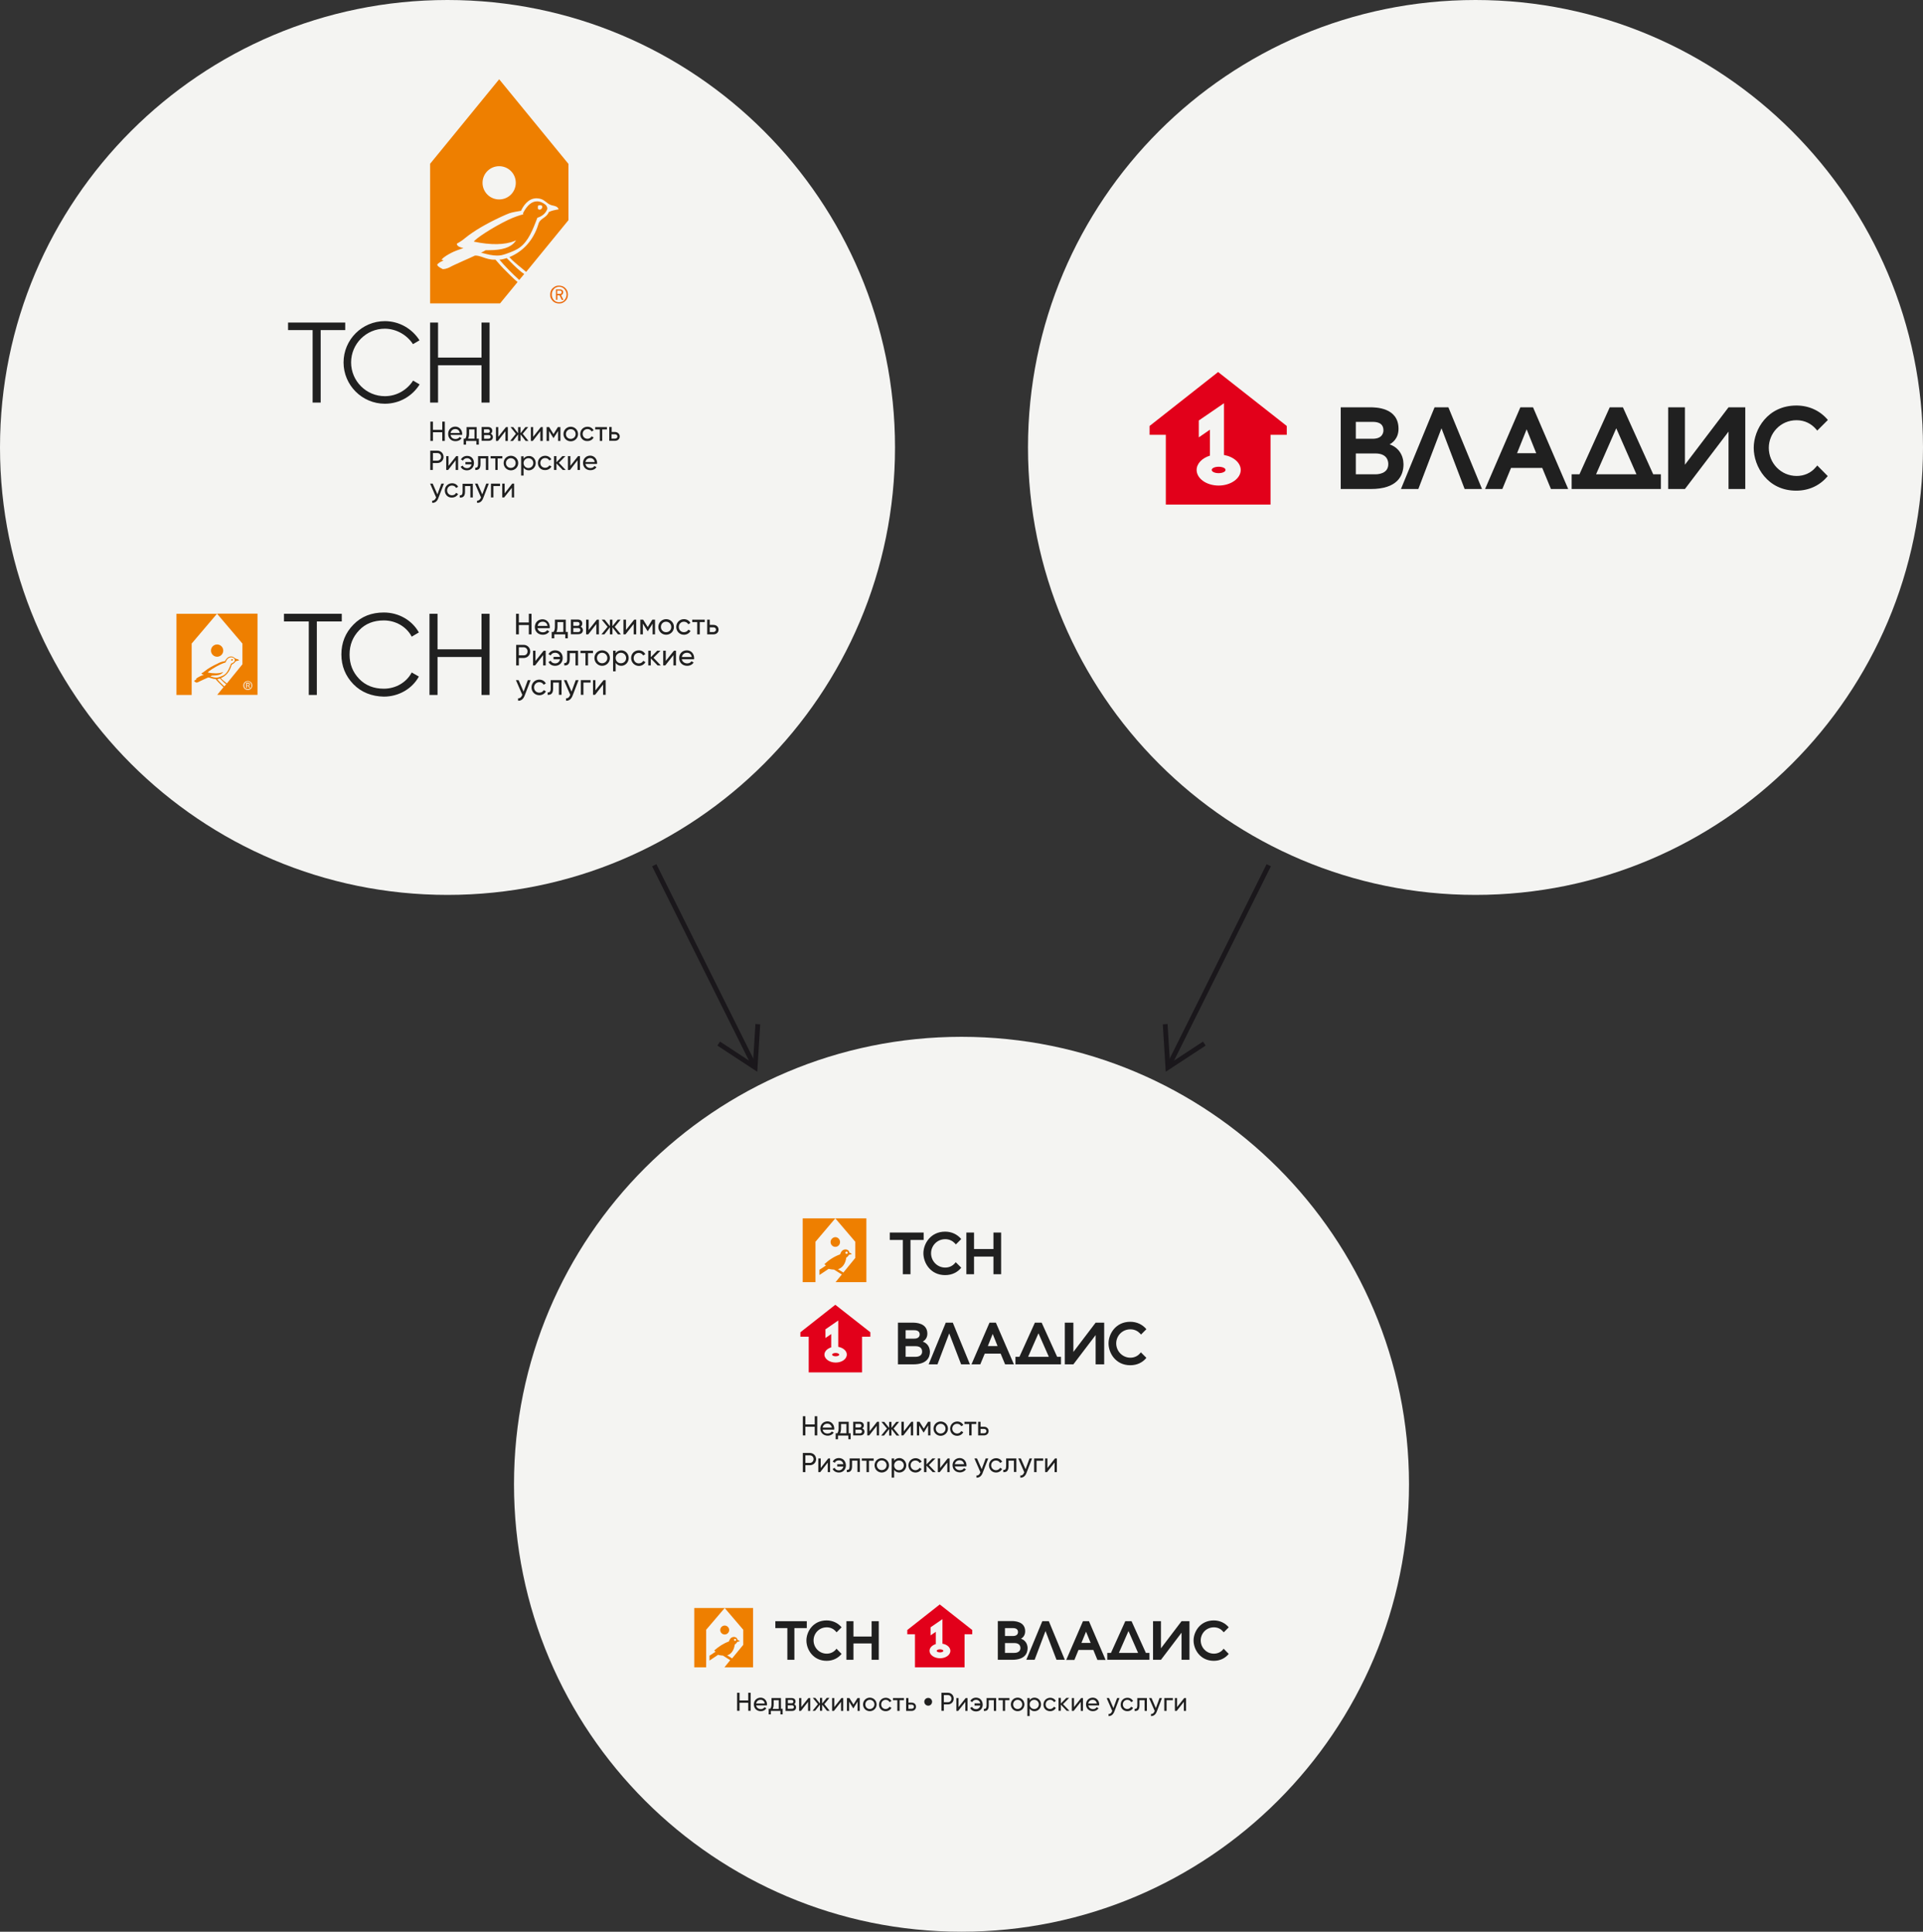 <?xml version="1.0" encoding="utf-8"?>
<!-- Generator: Adobe Illustrator 24.1.0, SVG Export Plug-In . SVG Version: 6.00 Build 0)  -->
<svg version="1.1" id="Layer_1" xmlns="http://www.w3.org/2000/svg" xmlns:xlink="http://www.w3.org/1999/xlink" x="0px" y="0px"
	 viewBox="0 0 1504 1511" style="enable-background:new 0 0 1504 1511;" xml:space="preserve">
<rect x="0" y="0" width="1504" height="1511" fill="#333333" stroke="none"/>
<style type="text/css">
	.st0{fill:none;stroke:#1A171B;stroke-width:3.75;}
	.st1{fill:#F4F4F2;}
	.st2{fill:#202020;}
	.st3{fill:#E2001A;}
	.st4{fill:#EB690B;}
	.st5{fill:#EE7F00;}
</style>
<line class="st0" x1="992.3" y1="676.8" x2="914.2" y2="833.5"/>
<polyline class="st0" points="911.3,801.1 913.4,835 941.9,816.3 "/>
<line class="st0" x1="511.7" y1="676.8" x2="589.8" y2="833.5"/>
<polyline class="st0" points="592.7,801.1 590.6,835 562.1,816.3 "/>
<path class="st1" d="M350,700c193.3,0,350-156.7,350-350S543.3,0,350,0S0,156.7,0,350S156.7,700,350,700"/>
<path class="st1" d="M1154,700c193.3,0,350-156.7,350-350S1347.3,0,1154,0S804,156.7,804,350S960.7,700,1154,700"/>
<path class="st2" d="M1086.8,347.6c1.7-0.9,7-4.2,7-12.2c0-16.8-18.2-16.8-22.2-16.8h-23v63.9h23.6c20.5,0,25.5-10.2,25.5-19.4
	C1097.6,355.9,1093.7,349.9,1086.8,347.6 M1060.4,330h13.2c2.6,0,8.4,0.3,8.4,6.6c0,1.6-0.6,6.6-8.4,6.6h-13.2V330z M1075.7,371
	h-15.3v-16.3h15.3c9.2,0,10.1,5.9,10.1,8.3C1085.8,370.9,1077.1,371,1075.7,371"/>
<polygon class="st2" points="1159.1,382.5 1145.5,382.5 1127.4,335 1109.3,382.5 1095.7,382.5 1122,318.6 1132.8,318.6 "/>
<path class="st2" d="M1199,318.6h-9.9l-27.6,63.9h13.5l6.8-16.5h24.4l6.8,16.5h13.5L1199,318.6z M1186.5,354.5l7.5-18.7l7.5,18.7
	H1186.5z"/>
<path class="st2" d="M1293,371l-23.7-52.4H1259l-23.7,52.4h-6.1v11.5h69.8V371H1293z M1248.3,371l15.8-36l15.8,36H1248.3z"/>
<polygon class="st2" points="1317.8,318.6 1317.8,363.5 1351.9,318.6 1365,318.6 1365,382.5 1351.9,382.5 1351.9,337.6 
	1317.8,382.5 1304.7,382.5 1304.7,318.6 "/>
<path class="st2" d="M1421.3,364.1c-0.4,0.5-1,1.3-1.2,1.4c-3.9,4.7-9.4,6.8-14.9,6.8c-12.3,0-21.8-10-21.8-22
	c0-11.2,8.9-21.6,21.7-21.6c6.7,0,11.6,3,14.8,6.5c0.4,0.4,1,1.1,1.4,1.6l8.3-8.3c-6-7.2-14.7-11.3-24.6-11.3
	c-22.6,0-33.4,18.8-33.4,33.1c0,14.7,10.9,33.5,33.2,33.5c10.5,0,18.9-4.4,24.7-11.4L1421.3,364.1z"/>
<path class="st3" d="M952.7,291l-53.6,42.2v6.9h12.7v54.6h81.9v-54.6h12.7v-6.9L952.7,291z M953.1,379.8c-9.5,0-17.2-5.5-17.2-12.2
	c0-5,4.3-9.3,10.4-11.2v-20.3l-8.7,6v-13.2l19.7-13.5v40.5c7.5,1.3,13.1,6.1,13.1,11.8C970.3,374.3,962.6,379.8,953.1,379.8"/>
<path class="st3" d="M953.1,365.1c-3,0-5.4,1.1-5.4,2.5s2.4,2.5,5.4,2.5s5.4-1.1,5.4-2.5C958.6,366.2,956.1,365.1,953.1,365.1"/>
<polygon class="st2" points="347.9,329.8 347.9,344.9 345.9,344.9 345.9,338.1 338.6,338.1 338.6,344.9 336.6,344.9 336.6,329.8 
	338.6,329.8 338.6,336.2 345.9,336.2 345.9,329.8 "/>
<path class="st2" d="M352.4,338.7h7.2c-0.3-2.1-1.8-3.1-3.5-3.1C354.1,335.6,352.7,336.9,352.4,338.7 M356.3,343.4
	c1.5,0,2.6-0.7,3.1-1.6l1.6,0.9c-0.9,1.5-2.6,2.4-4.7,2.4c-3.5,0-5.8-2.4-5.8-5.7c0-3.2,2.3-5.7,5.6-5.7c3.2,0,5.4,2.7,5.4,5.7
	c0,0.3,0,0.6-0.1,0.8h-9C352.7,342.3,354.3,343.4,356.3,343.4"/>
<path class="st2" d="M371.1,343.1v-7.2h-4.2v3.2c0,1.7-0.3,2.9-0.8,4H371.1z M374.5,343.1v4.7h-1.9v-2.9h-8.1v2.9h-1.9v-4.7h1.3
	c0.6-0.9,1-1.9,1-4v-5h7.9v9H374.5z"/>
<path class="st2" d="M383.7,341.7c0-0.9-0.6-1.4-1.7-1.4h-3.4v2.9h3.4C383.1,343.2,383.7,342.6,383.7,341.7 M378.5,335.8v2.8h3
	c1.1,0,1.6-0.5,1.6-1.4s-0.6-1.4-1.6-1.4H378.5z M385.5,341.8c0,1.7-1.1,3-3.4,3h-5.4V334h4.9c2.2,0,3.4,1.2,3.4,2.9
	c0,1-0.4,1.8-1.2,2.3C384.9,339.8,385.5,340.7,385.5,341.8"/>
<polygon class="st2" points="397.2,334.1 397.2,344.9 395.3,344.9 395.3,337.3 389.4,344.9 387.9,344.9 387.9,334.1 389.7,334.1 
	389.7,341.7 395.7,334.1 "/>
<polygon class="st2" points="411.1,344.9 407.1,339.8 407.1,344.9 405.2,344.9 405.2,339.8 401.2,344.9 399,344.9 403.5,339.3 
	399.3,334.1 401.4,334.1 405.2,338.9 405.2,334.1 407.1,334.1 407.1,338.9 410.9,334.1 413.1,334.1 408.8,339.3 413.3,344.9 "/>
<polygon class="st2" points="424.5,334.1 424.5,344.9 422.6,344.9 422.6,337.3 416.7,344.9 415.2,344.9 415.2,334.1 417,334.1 
	417,341.7 423,334.1 "/>
<polygon class="st2" points="438.3,344.9 436.5,344.9 436.5,337.1 433,342.6 432.8,342.6 429.4,337.1 429.4,344.9 427.5,344.9 
	427.5,334.1 429.5,334.1 432.9,339.6 436.3,334.1 438.3,334.1 "/>
<path class="st2" d="M450.2,339.5c0-2.2-1.7-3.8-3.8-3.8c-2.1,0-3.8,1.7-3.8,3.8c0,2.2,1.7,3.8,3.8,3.8S450.2,341.7,450.2,339.5
	 M440.7,339.5c0-3.2,2.5-5.7,5.7-5.7c3.1,0,5.7,2.5,5.7,5.7s-2.5,5.7-5.7,5.7S440.7,342.7,440.7,339.5"/>
<path class="st2" d="M453.8,339.5c0-3.2,2.4-5.7,5.7-5.7c2.1,0,3.9,1.1,4.8,2.8l-1.6,0.9c-0.5-1.1-1.8-1.9-3.2-1.9
	c-2.2,0-3.8,1.7-3.8,3.8c0,2.2,1.6,3.8,3.8,3.8c1.5,0,2.6-0.8,3.2-1.9l1.6,0.9c-0.9,1.7-2.7,2.8-4.8,2.8
	C456.2,345.2,453.8,342.7,453.8,339.5"/>
<polygon class="st2" points="474.7,335.9 471,335.9 471,344.9 469.1,344.9 469.1,335.9 465.5,335.9 465.5,334.1 474.7,334.1 "/>
<path class="st2" d="M482.9,341.4c0-1-0.9-1.7-1.9-1.7h-2.7v3.4h2.7C482,343.1,482.9,342.5,482.9,341.4 M484.7,341.4
	c0,2-1.6,3.4-3.7,3.4h-4.5V334h1.9v3.9h2.7C483.1,338,484.7,339.4,484.7,341.4"/>
<path class="st2" d="M345,357.4c0-1.7-1.2-3-2.9-3h-3.5v5.9h3.5C343.7,360.3,345,359.1,345,357.4 M346.9,357.4
	c0,2.7-2.1,4.8-4.9,4.8h-3.5v5.4h-2v-15.1h5.5C344.8,352.5,346.9,354.6,346.9,357.4"/>
<polygon class="st2" points="358.3,356.8 358.3,367.6 356.4,367.6 356.4,360 350.5,367.6 349,367.6 349,356.8 350.8,356.8 
	350.8,364.4 356.8,356.8 "/>
<path class="st2" d="M370.7,362.2c0,3.2-2.2,5.7-5.5,5.7c-2.3,0-4.1-1.1-4.9-2.8l1.6-0.9c0.4,1.1,1.6,2,3.3,2c1.9,0,3.2-1.2,3.6-3
	H364v-1.8h4.8c-0.3-1.7-1.6-3-3.5-3c-1.5,0-2.7,0.8-3.2,1.9l-1.6-0.9c0.9-1.7,2.7-2.8,4.8-2.8C368.6,356.5,370.7,359,370.7,362.2"/>
<path class="st2" d="M381.9,367.6H380v-9h-4.2v4.4c0,3.7-1.7,4.8-4.1,4.6v-1.8c1.4,0.2,2.2-0.5,2.2-2.8v-6.2h8V367.6z"/>
<polygon class="st2" points="392.9,358.6 389.2,358.6 389.2,367.6 387.4,367.6 387.4,358.6 383.7,358.6 383.7,356.8 392.9,356.8 "/>
<path class="st2" d="M403.3,362.2c0-2.2-1.7-3.8-3.8-3.8c-2.1,0-3.8,1.7-3.8,3.8c0,2.2,1.7,3.8,3.8,3.8
	C401.7,366,403.3,364.4,403.3,362.2 M393.9,362.2c0-3.2,2.5-5.7,5.7-5.7c3.1,0,5.7,2.5,5.7,5.7s-2.5,5.7-5.7,5.7
	C396.4,367.9,393.9,365.4,393.9,362.2"/>
<path class="st2" d="M417.1,362.2c0-2.2-1.7-3.8-3.8-3.8c-2.2,0-3.8,1.7-3.8,3.8c0,2.2,1.7,3.9,3.8,3.9S417.1,364.4,417.1,362.2
	 M419,362.2c0,3.2-2.5,5.7-5.4,5.7c-1.8,0-3.2-0.8-4.1-2.1v6.2h-1.9v-15.1h1.9v1.9c0.9-1.3,2.2-2.1,4.1-2.1
	C416.5,356.5,419,359,419,362.2"/>
<path class="st2" d="M420.7,362.2c0-3.2,2.4-5.7,5.7-5.7c2.1,0,3.9,1.1,4.8,2.8l-1.6,0.9c-0.5-1.1-1.7-1.9-3.2-1.9
	c-2.2,0-3.8,1.7-3.8,3.8c0,2.2,1.6,3.8,3.8,3.8c1.5,0,2.6-0.8,3.3-1.9l1.6,0.9c-0.9,1.7-2.7,2.8-4.8,2.8
	C423.1,367.9,420.7,365.4,420.7,362.2"/>
<polygon class="st2" points="440.1,367.6 435.2,362.5 435.2,367.6 433.3,367.6 433.3,356.8 435.2,356.8 435.2,361.6 439.8,356.8 
	442.2,356.8 437.1,362 442.4,367.6 "/>
<polygon class="st2" points="453.6,356.8 453.6,367.6 451.7,367.6 451.7,360 445.8,367.6 444.2,367.6 444.2,356.8 446.1,356.8 
	446.1,364.4 452.1,356.8 "/>
<path class="st2" d="M457.9,361.4h7.2c-0.3-2.1-1.9-3.1-3.5-3.1C459.6,358.3,458.2,359.6,457.9,361.4 M461.8,366.1
	c1.5,0,2.6-0.7,3.1-1.6l1.6,0.9c-0.9,1.5-2.6,2.4-4.7,2.4c-3.5,0-5.8-2.4-5.8-5.7c0-3.2,2.3-5.7,5.6-5.7c3.2,0,5.4,2.7,5.4,5.7
	c0,0.3,0,0.6-0.1,0.8h-9C458.3,365,459.8,366.1,461.8,366.1"/>
<path class="st2" d="M347.2,378.3l-4.4,11.4c-0.9,2.4-2.6,3.8-4.8,3.6v-1.7c1.4,0.1,2.3-0.8,2.9-2.1l0.2-0.4l-4.7-10.8h2l3.7,8.4
	l3.1-8.4H347.2z"/>
<path class="st2" d="M347.9,383.7c0-3.2,2.4-5.7,5.7-5.7c2.1,0,3.9,1.1,4.7,2.8l-1.6,0.9c-0.5-1.1-1.7-1.9-3.2-1.9
	c-2.2,0-3.8,1.7-3.8,3.8c0,2.1,1.6,3.8,3.8,3.8c1.5,0,2.6-0.7,3.2-1.9l1.6,0.9c-0.9,1.7-2.7,2.8-4.8,2.8
	C350.3,389.4,347.9,386.9,347.9,383.7"/>
<path class="st2" d="M369.8,389.1h-1.9v-8.9h-4.2v4.4c0,3.7-1.7,4.8-4.1,4.6v-1.8c1.4,0.2,2.2-0.5,2.2-2.8v-6.2h8V389.1z"/>
<path class="st2" d="M382.3,378.3l-4.4,11.4c-0.9,2.4-2.6,3.8-4.8,3.6v-1.7c1.4,0.1,2.3-0.8,2.9-2.1l0.2-0.4l-4.7-10.8h2l3.7,8.4
	l3.1-8.4H382.3z"/>
<polygon class="st2" points="391.1,380.2 385.9,380.2 385.9,389.1 384,389.1 384,378.3 391.1,378.3 "/>
<polygon class="st2" points="402.1,378.3 402.1,389.1 400.3,389.1 400.3,381.6 394.3,389.1 392.8,389.1 392.8,378.3 394.7,378.3 
	394.7,385.9 400.6,378.3 "/>
<path class="st4" d="M435.8,227.4v2.5h2c0.4,0,0.8-0.1,1.1-0.3c0.3-0.2,0.4-0.5,0.4-1s-0.1-0.8-0.4-1s-0.6-0.3-1-0.3h-2.1V227.4z
	 M437.6,231h-1.7v3.5h-1.1v-8.1h3.3c0.7,0,1.3,0.2,1.7,0.6c0.5,0.4,0.7,1,0.7,1.7c0,0.5-0.2,1-0.5,1.4s-0.7,0.7-1.2,0.8l1.9,3.7
	h-1.3L437.6,231z M443.1,230.4c0-0.9-0.1-1.6-0.5-2.4c-0.3-0.7-0.7-1.4-1.2-1.9s-1.1-1-1.8-1.3c-0.7-0.3-1.5-0.5-2.3-0.5
	s-1.6,0.2-2.3,0.5c-0.7,0.3-1.3,0.7-1.8,1.3c-0.5,0.5-0.9,1.2-1.2,1.9c-0.3,0.7-0.4,1.5-0.4,2.4s0.1,1.6,0.4,2.4
	c0.3,0.7,0.7,1.4,1.2,1.9s1.1,1,1.8,1.3c0.7,0.3,1.5,0.4,2.3,0.4s1.6-0.2,2.3-0.4c0.7-0.3,1.3-0.7,1.8-1.3c0.5-0.5,0.9-1.2,1.2-1.9
	C442.9,232.1,443.1,231.3,443.1,230.4 M444.2,230.4c0,1-0.2,1.9-0.5,2.8c-0.4,0.9-0.9,1.6-1.5,2.2c-0.6,0.6-1.4,1.1-2.2,1.5
	c-0.8,0.4-1.8,0.5-2.8,0.5s-1.9-0.2-2.7-0.5c-0.8-0.4-1.6-0.8-2.2-1.5c-0.6-0.6-1.1-1.3-1.5-2.2c-0.4-0.8-0.5-1.8-0.5-2.8
	s0.2-1.9,0.5-2.8c0.4-0.9,0.8-1.6,1.5-2.2c0.6-0.6,1.4-1.1,2.2-1.5c0.8-0.4,1.8-0.5,2.7-0.5c1,0,1.9,0.2,2.8,0.5
	c0.9,0.4,1.6,0.9,2.2,1.5s1.1,1.4,1.5,2.2C444,228.5,444.2,229.4,444.2,230.4"/>
<path class="st5" d="M390.6,203.1c3.5,4.3,10.7,11.6,15.5,15.9l3.9-4.7c-3.4-2.1-7.5-6.2-10.8-9.5c-1-1.1-2-2-2.9-2.9
	C394.3,202.5,392.6,203,390.6,203.1 M420.7,163.3c0-0.9-0.1-1.9,0.2-2.5c0.9-0.4,2.4-0.5,3,0.2c0.7,1.6-0.6,3-1.9,3
	C421.5,164,421.1,163.8,420.7,163.3 M409.1,166.7c0,0.1,0.1,0.3,0.1,0.6l0.1,0.3l-0.3,0.1c-2.5,0.7-6.6,1.9-11.6,4.3
	c-11.9,5.7-25.6,14.7-26.8,17c13.2,2.8,24.4,2.6,31.8-0.5l1.3-0.5l-0.9,1.1c-3.4,4.5-10.1,6.6-20.3,6.6c-0.8,0-1.7,0-2.6,0
	c-0.8,0.5-2.1,1.2-3.7,2c0.3,0,0.6,0.1,1,0.2l0.8,0.2c3.5,0.9,7,1.8,10.7,1.8c1.2,0,2.4-0.1,3.5-0.3c3.8-0.8,10.4-3.6,11.1-4.1
	c8.2-3.9,12.2-12.8,15.6-21.6l1.4-3.6l0.3-0.1c0.3-0.1,0.6-0.2,0.9-0.3c3.8-1.5,5.6-4.1,6.4-6c0.6-1.3-0.6-3.2-1.2-3.7
	c-1.5-1.2-3.9-2.7-6.7-2.7C415.9,157.5,412.2,160.6,409.1,166.7 M377.4,143c0-7.2,5.8-13,13-13s13,5.8,13,13s-5.8,13-13,13
	C383.2,156,377.4,150.2,377.4,143 M336.4,128.1v109.2h54.7l13.7-16.7c-2.1-1.5-8.4-7.9-10.7-10.2l-0.4-0.4c-1.3-1.3-2.6-2.8-3.9-4.3
	c-0.7-0.8-1.5-1.7-2.3-2.6c-3.8,0.2-7.1-0.9-9.9-1.9c-2.3-0.8-4.2-1.4-6.1-1.3c-2.7,1.3-5.7,2.6-8.4,3.8c-2.9,1.3-5.6,2.5-7.5,3.4
	c-0.7,0.3-1.4,0.7-2.1,1c-2.1,1.2-4.3,2.3-7,2.4h-0.1h-0.1c-2.6-1.3-4.3-2.4-4.3-3.5v-0.2l0.1-0.1c1.5-1.5,2.9-2.1,4.2-2.7
	c0.3-0.1,0.5-0.2,0.7-0.3c-0.3-0.1-0.7-0.2-1.2-0.4l-0.5-0.2l0.4-0.4c1.8-2,4.9-3.7,7.4-5c1.9-1,5.8-2.5,9.4-3.7
	c-1.9-0.3-4.9-1.1-5.2-3.1v-0.3l0.2-0.1c3.3-1.9,4.9-3.1,6.4-4.4c7.1-5.7,16.4-11.1,28.2-16.6l0.9-0.4c1.8-0.8,3.5-1.6,5.4-2.3
	c2.3-0.8,6.6-1.5,8.4-1.8c0.3-0.1,0.5-0.1,0.7-0.1c1.7-3.7,5.5-9.8,12.1-9.8c1.2,0,2.5,0.2,3.9,0.7c1.3,0.4,2.4,1.3,3.6,2.2
	c1,0.8,2.1,1.7,3.4,2.2c0.7,0.3,1.4,0.5,2.1,0.6c1.6,0.4,3.2,0.7,4.1,2.4l0.3,0.5l-0.5,0.1c-2.7,0.5-5.3,1-7.3,2.1
	c-0.7,2.1-2.4,3.4-4.1,4.6c-1,0.7-2,1.4-2.8,2.4c-0.8,0.9-1.2,2.2-1.6,3.6c-0.2,0.7-0.4,1.3-0.7,2c-4.1,10.7-11.6,18.5-21.6,22.6
	c2,2.4,5.8,5.6,9.3,8.4c1.4,1.2,2.8,2.3,3.8,3.2l33.1-40.5v-44L390.4,62L336.4,128.1z"/>
<polygon class="st2" points="270,258.2 250.8,258.2 250.8,314.9 244.5,314.9 244.5,258.2 225.3,258.2 225.3,252.3 270,252.3 "/>
<polygon class="st2" points="382.9,252.3 382.9,314.9 376.6,314.9 376.6,285.7 342.6,285.7 342.6,314.9 336.4,314.9 336.4,252.3 
	342.6,252.3 342.6,279.7 376.6,279.7 376.6,252.3 "/>
<path class="st2" d="M323,269.2l5.1-3c-5.7-9-15.7-15-27.1-15c-17.8,0-32.3,14.5-32.3,32.3s14.5,32.3,32.3,32.3
	c11.5,0,21.5-6,27.2-15.1l-5.1-3c-4.7,7.3-12.8,12.2-22.1,12.2c-14.5,0-26.4-11.8-26.4-26.4c0-14.5,11.8-26.4,26.4-26.4
	C310.1,257.2,318.3,262,323,269.2"/>
<path class="st5" d="M193.1,534.7v1.3h1c0.2,0,0.4-0.1,0.5-0.2c0.1-0.1,0.2-0.3,0.2-0.5s-0.1-0.4-0.2-0.5c-0.1-0.1-0.3-0.1-0.5-0.1
	H193.1z M192.5,534.1h1.7c0.3,0,0.6,0.1,0.9,0.3c0.2,0.2,0.3,0.5,0.3,0.8s-0.1,0.5-0.2,0.7c-0.2,0.2-0.4,0.3-0.6,0.4l1,1.8h-0.7
	l-0.9-1.8h-0.9v1.8h-0.6V534.1z M192.7,533.4c-0.4,0.2-0.7,0.4-0.9,0.6c-0.3,0.3-0.5,0.6-0.6,1c-0.2,0.4-0.2,0.8-0.2,1.2
	s0.1,0.8,0.2,1.2c0.1,0.4,0.3,0.7,0.6,0.9c0.3,0.3,0.6,0.5,0.9,0.6c0.4,0.1,0.7,0.2,1.1,0.2c0.4,0,0.8-0.1,1.2-0.2
	c0.4-0.2,0.7-0.4,0.9-0.6c0.3-0.3,0.5-0.6,0.6-0.9c0.2-0.4,0.2-0.8,0.2-1.2s-0.1-0.8-0.2-1.2c-0.2-0.4-0.4-0.7-0.6-1
	c-0.3-0.3-0.6-0.5-0.9-0.6c-0.4-0.2-0.7-0.2-1.2-0.2C193.4,533.2,193,533.2,192.7,533.4 M181.2,515.6c-0.4,0.2-0.5,0.6-0.4,0.9
	c0.2,0.3,0.6,0.4,0.9,0.2c0.4-0.2,0.5-0.6,0.4-0.9c-0.1-0.2-0.3-0.3-0.5-0.3C181.5,515.5,181.3,515.5,181.2,515.6 M165,508.9
	c0,2.6,2.1,4.8,4.8,4.8c2.6,0,4.8-2.1,4.8-4.8c0-2.6-2.1-4.8-4.8-4.8C167.1,504.1,165,506.3,165,508.9 M138,480.1v63.5h11.9v-40.2
	l19.8-23.3L138,480.1L138,480.1z M192.4,539.4c-0.4-0.2-0.8-0.4-1.1-0.7s-0.6-0.7-0.7-1.1c-0.2-0.4-0.3-0.9-0.3-1.4s0.1-1,0.3-1.4
	s0.4-0.8,0.7-1.1s0.7-0.6,1.1-0.7c0.4-0.2,0.9-0.3,1.4-0.3s1,0.1,1.4,0.3s0.8,0.4,1.1,0.7s0.6,0.7,0.7,1.1c0.2,0.4,0.3,0.9,0.3,1.4
	s-0.1,1-0.3,1.4s-0.4,0.8-0.7,1.1s-0.7,0.6-1.1,0.7c-0.4,0.2-0.9,0.3-1.4,0.3C193.3,539.7,192.9,539.6,192.4,539.4 M169.9,531.2
	c0.8-0.1,1.4-0.2,2.1-0.5c0.3,0.3,0.7,0.7,1.1,1.1c1.2,1.2,2.6,2.6,3.8,3.4l-1.4,1.7C173.7,535.4,171.1,532.8,169.9,531.2
	 M162.5,526c0.4-0.9,5.5-4.2,9.9-6.3c1.7-0.8,3.1-1.3,4-1.5c0.2-0.7,1.2-3.3,3.4-3.9c0.8-0.2,1.6-0.2,2.3,0.1s1.5,0.9,1.5,1.7
	c0,0.3,0,0.6-0.1,0.8c-0.2,0.7-0.7,1.1-1.3,1.5c-0.5,0.3-1,0.5-1.5,0.7l-0.5,1.3c-1.3,3.2-2.7,6.5-5.7,8c-0.3,0.2-2.7,1.2-4.1,1.5
	c-0.4,0.1-0.8,0.1-1.3,0.1c-1.3,0-2.6-0.3-3.9-0.7l-0.3-0.1c-0.1,0-0.2,0-0.4-0.1c0.6-0.3,1.1-0.5,1.4-0.7c0.3,0,0.6,0,0.9,0
	c3.8,0,6.2-0.8,7.5-2.4l0.3-0.4l-0.5,0.2c-1.5,0.6-3.3,0.9-5.4,0.9C166.9,526.7,164.8,526.5,162.5,526 M169.8,480.1l19.8,23.3v16.2
	l-12.1,14.9l-0.1,0.1c-0.4-0.3-0.8-0.7-1.3-1.1c-1.3-1-2.7-2.2-3.4-3.1c3.7-1.5,6.3-4.4,7.8-8.4c0.3-0.7,0.4-1.7,0.9-2.2
	c0.3-0.3,0.8-0.5,1.1-0.7c0.6-0.4,1.3-0.9,1.6-1.7c0.7-0.4,1.7-0.6,2.7-0.8h0.2l-0.1-0.2c-0.3-0.6-0.9-0.7-1.5-0.9
	c-0.3-0.1-0.5-0.1-0.8-0.2c-0.5-0.2-0.7-0.4-1.1-0.7c-0.4-0.3-1-0.7-1.5-0.9s-1-0.2-1.4-0.2c-2.4,0-4,2.3-4.6,3.6
	c-0.1,0-0.4,0.1-0.5,0.1c-1.3,0.2-2.3,0.5-3.6,1c-0.4,0.2-0.8,0.3-1.1,0.5l-0.3,0.2c-4.4,2-7.8,4-10.4,6.1c-0.6,0.5-1.2,0.9-2.4,1.6
	h-0.1v0.1c0.1,0.7,1.2,1,1.9,1.1c-1.3,0.4-2.8,1-3.5,1.4c-0.9,0.5-2.1,1.1-2.7,1.9l-0.1,0.1l0.2,0.1c0.2,0.1,0.3,0.1,0.4,0.1
	c-0.1,0-0.2,0.1-0.3,0.1c-0.5,0.2-1,0.5-1.6,1l0,0v0.1c0,0.4,0.6,0.8,1.6,1.3l0,0l0,0c1,0,1.8-0.5,2.6-0.9c0.3-0.1,0.5-0.3,0.8-0.4
	c0.7-0.3,1.7-0.8,2.8-1.3c1-0.5,2.1-0.9,3.1-1.4c0.7,0,1.4,0.2,2.2,0.5c1,0.3,2.2,0.8,3.6,0.7c0.3,0.3,0.6,0.7,0.8,1
	c0.5,0.6,1,1.1,1.5,1.6l0.1,0.1c0.8,0.8,2.9,2.9,3.8,3.7l-4.9,6h31.5V480h-31.6V480.1z"/>
<polygon class="st2" points="415.7,480.1 415.7,496.2 413.6,496.2 413.6,488.9 405.8,488.9 405.8,496.2 403.6,496.2 403.6,480.1 
	405.8,480.1 405.8,486.9 413.6,486.9 413.6,480.1 "/>
<path class="st2" d="M420.5,489.6h7.7c-0.3-2.3-2-3.3-3.7-3.3C422.3,486.3,420.8,487.6,420.5,489.6 M424.6,494.6
	c1.6,0,2.7-0.7,3.3-1.7l1.7,1c-1,1.6-2.8,2.6-5.1,2.6c-3.7,0-6.2-2.6-6.2-6s2.4-6.1,6-6.1c3.5,0,5.7,2.9,5.7,6.1
	c0,0.3,0,0.6-0.1,0.9h-9.6C420.9,493.4,422.5,494.6,424.6,494.6"/>
<path class="st2" d="M440.6,494.3v-7.7H436v3.5c0,1.8-0.3,3.2-0.8,4.3L440.6,494.3L440.6,494.3z M444.1,494.3v5h-2v-3.1h-8.6v3.1h-2
	v-5h1.4c0.7-0.9,1.1-2.1,1.1-4.3v-5.3h8.5v9.6L444.1,494.3L444.1,494.3z"/>
<path class="st2" d="M453.9,492.8c0-0.9-0.6-1.5-1.8-1.5h-3.7v3.1h3.7C453.3,494.4,453.9,493.8,453.9,492.8 M448.4,486.5v3h3.2
	c1.2,0,1.7-0.5,1.7-1.5c0-0.9-0.6-1.5-1.7-1.5H448.4z M455.9,492.9c0,1.8-1.2,3.2-3.7,3.2h-5.7v-11.5h5.3c2.4,0,3.6,1.3,3.6,3.1
	c0,1.1-0.4,1.9-1.2,2.5C455.3,490.8,455.9,491.7,455.9,492.9"/>
<polygon class="st2" points="468.4,484.7 468.4,496.2 466.4,496.2 466.4,488.1 460.1,496.2 458.4,496.2 458.4,484.7 460.4,484.7 
	460.4,492.8 466.8,484.7 "/>
<polygon class="st2" points="483.3,496.2 479,490.7 479,496.2 477,496.2 477,490.7 472.7,496.2 470.4,496.2 475.2,490.3 
	470.6,484.7 472.9,484.7 477,489.8 477,484.7 479,484.7 479,489.8 483.1,484.7 485.4,484.7 480.8,490.3 485.6,496.2 "/>
<polygon class="st2" points="497.6,484.7 497.6,496.2 495.6,496.2 495.6,488.1 489.2,496.2 487.6,496.2 487.6,484.7 489.6,484.7 
	489.6,492.8 496,484.7 "/>
<polygon class="st2" points="512.3,496.2 510.4,496.2 510.4,487.8 506.7,493.7 506.5,493.7 502.8,487.8 502.8,496.2 500.8,496.2 
	500.8,484.7 503,484.7 506.6,490.5 510.2,484.7 512.3,484.7 "/>
<path class="st2" d="M525,490.4c0-2.3-1.8-4.1-4.1-4.1s-4,1.8-4,4.1c0,2.3,1.8,4.1,4,4.1C523.3,494.5,525,492.8,525,490.4
	 M514.9,490.4c0-3.4,2.7-6.1,6.1-6.1c3.4,0,6.1,2.7,6.1,6.1s-2.7,6.1-6.1,6.1C517.6,496.5,514.9,493.8,514.9,490.4"/>
<path class="st2" d="M528.9,490.4c0-3.4,2.6-6.1,6-6.1c2.3,0,4.2,1.2,5.1,3l-1.7,1c-0.6-1.2-1.9-2-3.4-2c-2.3,0-4,1.8-4,4.1
	c0,2.3,1.7,4.1,4,4.1c1.6,0,2.8-0.8,3.5-2l1.7,1c-1,1.8-2.9,3-5.2,3C531.5,496.5,528.9,493.8,528.9,490.4"/>
<polygon class="st2" points="551.2,486.6 547.3,486.6 547.3,496.2 545.3,496.2 545.3,486.6 541.4,486.6 541.4,484.7 551.2,484.7 "/>
<path class="st2" d="M560,492.5c0-1.1-0.9-1.8-2-1.8h-2.9v3.7h2.9C559.1,494.3,560,493.6,560,492.5 M562,492.5c0,2.2-1.7,3.7-4,3.7
	h-4.9v-11.5h2v4.1h2.9C560.3,488.8,562,490.3,562,492.5"/>
<path class="st2" d="M412.6,509.5c0-1.8-1.3-3.2-3.1-3.2h-3.7v6.3h3.7C411.3,512.7,412.6,511.4,412.6,509.5 M414.7,509.5
	c0,2.9-2.2,5.2-5.2,5.2h-3.7v5.8h-2.1v-16.1h5.8C412.4,504.4,414.7,506.6,414.7,509.5"/>
<polygon class="st2" points="426.8,509 426.8,520.5 424.8,520.5 424.8,512.4 418.5,520.5 416.9,520.5 416.9,509 418.8,509 
	418.8,517 425.2,509 "/>
<path class="st2" d="M440.1,514.7c0,3.5-2.4,6.1-5.9,6.1c-2.5,0-4.4-1.2-5.2-3l1.7-1c0.5,1.2,1.7,2.1,3.5,2.1c2,0,3.4-1.3,3.8-3.2
	h-5.1v-1.9h5.1c-0.3-1.8-1.7-3.2-3.8-3.2c-1.7,0-2.9,0.8-3.5,2.1l-1.7-1c0.9-1.8,2.9-3,5.2-3C437.8,508.7,440.1,511.2,440.1,514.7"
	/>
<path class="st2" d="M452.1,520.5h-2v-9.6h-4.5v4.7c0,4-1.8,5.1-4.3,4.9v-1.9c1.5,0.2,2.3-0.5,2.3-3V509h8.5V520.5z"/>
<polygon class="st2" points="463.8,510.9 459.9,510.9 459.9,520.5 457.9,520.5 457.9,510.9 454,510.9 454,509 463.8,509 "/>
<path class="st2" d="M475,514.7c0-2.3-1.8-4.1-4.1-4.1c-2.3,0-4,1.8-4,4.1s1.8,4.1,4,4.1C473.2,518.8,475,517,475,514.7
	 M464.9,514.7c0-3.4,2.7-6,6-6c3.4,0,6.1,2.6,6.1,6c0,3.4-2.7,6.1-6.1,6.1C467.6,520.8,464.9,518.1,464.9,514.7"/>
<path class="st2" d="M489.7,514.7c0-2.3-1.8-4.1-4.1-4.1c-2.3,0-4.1,1.8-4.1,4.1s1.8,4.1,4.1,4.1
	C487.9,518.8,489.7,517.1,489.7,514.7 M491.7,514.7c0,3.4-2.6,6.1-5.8,6.1c-2,0-3.4-0.9-4.4-2.3v6.6h-2V509h2v2
	c0.9-1.4,2.4-2.3,4.4-2.3C489.1,508.7,491.7,511.3,491.7,514.7"/>
<path class="st2" d="M493.6,514.7c0-3.4,2.6-6,6-6c2.3,0,4.2,1.2,5.1,3l-1.7,1c-0.6-1.2-1.9-2-3.4-2c-2.3,0-4,1.8-4,4.1
	s1.7,4.1,4,4.1c1.6,0,2.8-0.8,3.5-2l1.7,1c-1,1.8-2.9,3-5.2,3C496.2,520.8,493.6,518.1,493.6,514.7"/>
<polygon class="st2" points="514.3,520.5 509,515 509,520.5 507,520.5 507,509 509,509 509,514.1 514,509 516.6,509 511.1,514.5 
	516.8,520.5 "/>
<polygon class="st2" points="528.7,509 528.7,520.5 526.7,520.5 526.7,512.4 520.3,520.5 518.7,520.5 518.7,509 520.7,509 
	520.7,517 527.1,509 "/>
<path class="st2" d="M533.3,513.9h7.7c-0.3-2.3-2-3.3-3.7-3.3C535.1,510.6,533.7,511.9,533.3,513.9 M537.5,518.9
	c1.6,0,2.7-0.7,3.3-1.7l1.7,1c-1,1.6-2.8,2.6-5.1,2.6c-3.7,0-6.2-2.6-6.2-6.1c0-3.4,2.4-6,6-6c3.5,0,5.7,2.8,5.7,6.1
	c0,0.3,0,0.6-0.1,0.9h-9.6C533.7,517.7,535.4,518.9,537.5,518.9"/>
<path class="st2" d="M415,532l-4.7,12.2c-1,2.6-2.8,4.1-5.1,3.9v-1.9c1.5,0.1,2.5-0.8,3.1-2.3l0.2-0.4l-5-11.5h2.1l3.9,9l3.3-9H415z
	"/>
<path class="st2" d="M415.7,537.7c0-3.4,2.6-6.1,6.1-6.1c2.3,0,4.2,1.2,5.1,3l-1.7,1c-0.6-1.2-1.9-2-3.4-2c-2.3,0-4.1,1.8-4.1,4.1
	s1.7,4.1,4.1,4.1c1.6,0,2.8-0.8,3.5-2l1.7,1c-1,1.8-2.9,3-5.2,3C418.3,543.8,415.7,541.1,415.7,537.7"/>
<path class="st2" d="M439.1,543.5h-2v-9.6h-4.5v4.7c0,4-1.8,5.1-4.3,4.9v-1.9c1.5,0.2,2.4-0.5,2.4-3V532h8.5v11.5H439.1z"/>
<path class="st2" d="M452.5,532l-4.7,12.2c-1,2.6-2.8,4.1-5.1,3.9v-1.9c1.5,0.1,2.5-0.8,3.1-2.3l0.2-0.4l-5-11.5h2.1l3.9,9l3.3-9
	H452.5z"/>
<polygon class="st2" points="461.9,533.9 456.3,533.9 456.3,543.5 454.3,543.5 454.3,532 461.9,532 "/>
<polygon class="st2" points="473.7,532 473.7,543.5 471.7,543.5 471.7,535.4 465.4,543.5 463.8,543.5 463.8,532 465.7,532 
	465.7,540 472.1,532 "/>
<polygon class="st2" points="267.3,480.1 267.3,486.1 247.8,486.1 247.8,543.6 241.5,543.6 241.5,486.1 222.1,486.1 222.1,480.1 "/>
<path class="st2" d="M276.4,535.2c-6.2-6.4-9.4-14.2-9.4-23.3c0-9.2,3.2-17,9.4-23.3c6.2-6.4,14.2-9.5,23.8-9.5
	c11.7,0,22.1,6.1,27.4,15.6L322,498c-4-7.7-12.4-12.7-21.8-12.7c-7.9,0-14.4,2.5-19.3,7.7c-5,5.2-7.5,11.4-7.5,19
	c0,7.5,2.5,13.8,7.5,19s11.5,7.7,19.3,7.7c9.4,0,17.8-5,21.8-12.7l5.6,3.2c-5.2,9.5-15.7,15.7-27.4,15.7
	C290.6,544.7,282.6,541.5,276.4,535.2"/>
<polygon class="st2" points="376.6,480.1 382.9,480.1 382.9,543.6 376.6,543.6 376.6,513.9 342.2,513.9 342.2,543.6 335.9,543.6 
	335.9,480.1 342.2,480.1 342.2,507.9 376.6,507.9 "/>
<path class="st1" d="M752,1511c193.3,0,350-156.7,350-350S945.3,811,752,811s-350,156.7-350,350S558.7,1511,752,1511"/>
<path class="st5" d="M566.8,1278.5c1.9,0,3.5-1.6,3.5-3.5s-1.6-3.5-3.5-3.5s-3.5,1.6-3.5,3.5S564.8,1278.5,566.8,1278.5"/>
<polygon class="st5" points="543,1257.8 543,1304.2 552.3,1304.2 552.3,1274.8 566.8,1257.8 "/>
<path class="st5" d="M574.9,1281.9c0.5,0,0.8,0.4,0.8,0.8c0,0.5-0.4,0.8-0.8,0.8c-0.5,0-0.8-0.4-0.8-0.8
	C574,1282.3,574.4,1281.9,574.9,1281.9 M566.8,1257.8l14.5,17v11.8l-8.7,10.6l-3.9-2.4c1.5-0.4,2.8-1.3,3.9-2.8
	c1.3-1.7,1.8-3.9,2.1-5.7c0.8-0.4,1.5-1.2,1.9-2c0.5-0.1,1.3-0.3,2-0.5c-0.4-0.6-1.3-1-1.8-1.1c-0.2-1.7-1.7-2.3-2.7-2.3
	c-0.6,0-1.7,0.2-2.5,0.9c-0.6,0.6-1.2,1.7-1.6,2.7c-4,1.4-8,4-11.5,7.1c0.5,0.3,0.9,0.6,1.2,0.8c-1.7,1.3-4.8,3.2-4.8,3.2v3.8
	l6.7-4.5c0,0,1.5,0.5,3.8,0.6l5.7,3.6l-4.5,5.6H589v-46.4L566.8,1257.8L566.8,1257.8z"/>
<path class="st2" d="M798.5,1281.8c0.8-0.4,3.3-2,3.3-5.8c0-7.9-8.6-8-10.5-8h-10.9v30.3h11.2c9.7,0,12.1-4.8,12.1-9.2
	C803.6,1285.7,801.8,1282.9,798.5,1281.8 M786,1273.5h6.2c1.2,0,4,0.2,4,3.1c0,0.8-0.3,3.1-4,3.1H786V1273.5z M793.3,1292.9H786
	v-7.7h7.3c4.4,0,4.8,2.8,4.8,3.9C798,1292.9,793.9,1292.9,793.3,1292.9"/>
<polygon class="st2" points="832.8,1298.3 826.3,1298.3 817.7,1275.8 809.2,1298.3 802.7,1298.3 815.2,1268.1 820.3,1268.1 "/>
<path class="st2" d="M851.7,1268.1H847l-13.1,30.3h6.4l3.2-7.8h11.6l3.2,7.8h6.4L851.7,1268.1z M845.8,1285.1l3.6-8.8l3.6,8.8H845.8
	z"/>
<path class="st2" d="M896.2,1292.9l-11.2-24.8h-4.9l-11.2,24.8H866v5.4h33v-5.4H896.2z M875.1,1292.9l7.5-17.1l7.5,17.1H875.1z"/>
<polygon class="st2" points="908,1268.1 908,1289.3 924.1,1268.1 930.3,1268.1 930.3,1298.3 924.1,1298.3 924.1,1277.1 908,1298.3 
	901.8,1298.3 901.8,1268.1 "/>
<path class="st2" d="M957,1289.6c-0.2,0.3-0.5,0.6-0.5,0.7c-1.9,2.2-4.5,3.2-7.1,3.2c-5.8,0-10.3-4.7-10.3-10.4
	c0-5.3,4.2-10.2,10.3-10.2c3.2,0,5.5,1.4,7,3.1c0.2,0.2,0.5,0.5,0.7,0.8l3.9-3.9c-2.8-3.4-7-5.4-11.7-5.4
	c-10.7,0-15.8,8.9-15.8,15.7c0,7,5.2,15.9,15.8,15.9c5,0,9-2.1,11.7-5.4L957,1289.6z"/>
<path class="st3" d="M735,1255l-25.4,20v3.3h6v25.9h38.8v-25.9h6v-3.3L735,1255z M735.2,1297.1c-4.5,0-8.2-2.6-8.2-5.8
	c0-2.4,2-4.4,4.9-5.3v-9.6l-4.1,2.8v-6.3l9.3-6.4v19.2c3.6,0.6,6.2,2.9,6.2,5.6C743.3,1294.5,739.7,1297.1,735.2,1297.1"/>
<path class="st3" d="M735.2,1290.1c-1.4,0-2.6,0.5-2.6,1.2s1.2,1.2,2.6,1.2c1.4,0,2.6-0.5,2.6-1.2S736.6,1290.1,735.2,1290.1"/>
<path class="st2" d="M654.2,1289.6c-0.2,0.3-0.5,0.6-0.5,0.7c-1.9,2.2-4.5,3.2-7.1,3.2c-5.8,0-10.3-4.7-10.3-10.4
	c0-5.3,4.2-10.2,10.3-10.2c3.2,0,5.5,1.4,7,3.1c0.2,0.2,0.5,0.5,0.7,0.8l3.9-3.9c-2.8-3.4-7-5.4-11.7-5.4
	c-10.7,0-15.8,8.9-15.8,15.7c0,7,5.2,15.9,15.8,15.9c5,0,9-2.1,11.7-5.4L654.2,1289.6z"/>
<polygon class="st2" points="606.4,1273.5 615.8,1273.5 615.8,1298.3 621.3,1298.3 621.3,1273.5 631,1273.5 631,1268.1 
	606.4,1268.1 "/>
<polygon class="st2" points="681.7,1268.1 681.7,1280.1 667.5,1280.1 667.5,1268.1 662,1268.1 662,1298.3 667.5,1298.3 
	667.5,1285.5 681.7,1285.5 681.7,1298.3 687.3,1298.3 687.3,1268.1 "/>
<path class="st2" d="M926.2,1328.2l-5.6,7.1v-7.1h-1.7v10.1h1.4l5.6-7.1v7.1h1.7v-10.1H926.2z M917.2,1328.2h-6.6v10.1h1.8v-8.4h4.9
	v-1.7H917.2z M906.9,1328.2l-2.9,7.9l-3.4-7.9h-1.9l4.4,10.1l-0.2,0.4c-0.5,1.3-1.4,2.1-2.7,2v1.6c2,0.1,3.6-1.1,4.5-3.4l4.1-10.7
	H906.9z M897,1328.2h-7.5v5.8c0,2.2-0.7,2.8-2.1,2.7v1.6c2.3,0.2,3.8-0.8,3.8-4.3v-4.1h4v8.4h1.8V1328.2z M881.7,1338.5
	c2,0,3.7-1,4.5-2.6l-1.5-0.9c-0.6,1-1.7,1.8-3,1.8c-2,0-3.5-1.5-3.5-3.6c0-2,1.5-3.6,3.5-3.6c1.3,0,2.5,0.7,3,1.8l1.5-0.8
	c-0.8-1.6-2.5-2.6-4.4-2.6c-3,0-5.3,2.3-5.3,5.3C876.4,1336.2,878.7,1338.5,881.7,1338.5 M873.7,1328.2l-2.9,7.9l-3.4-7.9h-1.9
	l4.4,10.1l-0.2,0.4c-0.5,1.3-1.4,2.1-2.7,2v1.6c2,0.1,3.6-1.1,4.5-3.4l4.1-10.7H873.7z M854.6,1329.6c1.5,0,2.9,0.9,3.2,2.9h-6.7
	C851.4,1330.7,852.8,1329.6,854.6,1329.6 M851.2,1334h8.4c0-0.3,0.1-0.5,0.1-0.8c0-2.8-2-5.3-5-5.3c-3.1,0-5.3,2.3-5.3,5.3
	s2.2,5.3,5.4,5.3c2,0,3.5-0.9,4.4-2.3l-1.5-0.8c-0.5,0.8-1.5,1.5-2.9,1.5C852.9,1336.8,851.5,1335.8,851.2,1334 M845.6,1328.2
	l-5.6,7.1v-7.1h-1.7v10.1h1.4l5.6-7.1v7.1h1.7v-10.1H845.6z M836.4,1338.2l-5-5.2l4.8-4.9H834l-4.3,4.4v-4.4h-1.8v10.1h1.8v-4.8
	l4.6,4.8H836.4z M821.3,1338.5c2,0,3.7-1,4.5-2.6l-1.5-0.9c-0.6,1-1.7,1.8-3,1.8c-2,0-3.5-1.5-3.5-3.6c0-2,1.5-3.6,3.5-3.6
	c1.3,0,2.5,0.7,3,1.8l1.5-0.8c-0.8-1.6-2.5-2.6-4.4-2.6c-3,0-5.3,2.3-5.3,5.3C816,1336.2,818.2,1338.5,821.3,1338.5 M808.9,1336.8
	c-2,0-3.6-1.5-3.6-3.6s1.6-3.6,3.6-3.6s3.6,1.6,3.6,3.6C812.4,1335.3,810.9,1336.8,808.9,1336.8 M809.1,1327.9c-1.7,0-3,0.8-3.8,2
	v-1.7h-1.8v14.1h1.8v-5.8c0.8,1.2,2.1,2,3.8,2c2.8,0,5.1-2.3,5.1-5.3C814.2,1330.2,811.9,1327.9,809.1,1327.9 M795.9,1336.8
	c-2,0-3.5-1.5-3.5-3.6c0-2,1.5-3.6,3.5-3.6s3.6,1.6,3.6,3.6C799.5,1335.2,797.9,1336.8,795.9,1336.8 M795.9,1338.5
	c2.9,0,5.3-2.3,5.3-5.3s-2.4-5.3-5.3-5.3c-2.9,0-5.3,2.3-5.3,5.3C790.6,1336.2,793,1338.5,795.9,1338.5 M789.5,1328.2h-8.6v1.7h3.4
	v8.4h1.8v-8.4h3.4L789.5,1328.2L789.5,1328.2z M779.1,1328.2h-7.5v5.8c0,2.2-0.7,2.8-2.1,2.7v1.6c2.3,0.2,3.8-0.8,3.8-4.3v-4.1h4
	v8.4h1.8V1328.2z M763.4,1327.9c-2,0-3.7,1-4.5,2.6l1.5,0.9c0.5-1.1,1.6-1.8,3-1.8c1.8,0,3,1.2,3.3,2.8h-4.5v1.7h4.5
	c-0.3,1.6-1.6,2.8-3.3,2.8c-1.6,0-2.7-0.8-3.1-1.8l-1.5,0.9c0.7,1.6,2.4,2.7,4.6,2.7c3.1,0,5.2-2.3,5.2-5.3
	C768.5,1330.2,766.5,1327.9,763.4,1327.9 M755.3,1328.2l-5.6,7.1v-7.1H748v10.1h1.4l5.6-7.1v7.1h1.7v-10.1H755.3z M741.4,1331.5
	h-3.2v-5.6h3.2c1.5,0,2.7,1.2,2.7,2.8C744.1,1330.3,743,1331.5,741.4,1331.5 M741.4,1324.1h-5.1v14.1h1.9v-5h3.2
	c2.6,0,4.5-2,4.5-4.5C746,1326.1,744,1324.1,741.4,1324.1 M726,1334.2c1.7,0,3-1.4,3-3.1c0-1.6-1.3-3-3-3s-3.1,1.3-3.1,3
	C722.9,1332.8,724.3,1334.2,726,1334.2 M713,1336.6h-2.5v-3.2h2.5c1,0,1.8,0.6,1.8,1.6S714,1336.6,713,1336.6 M713,1331.8h-2.5v-3.6
	h-1.8v10.1h4.2c2,0,3.5-1.3,3.5-3.2C716.5,1333.1,715,1331.8,713,1331.8 M707,1328.2h-8.6v1.7h3.4v8.4h1.8v-8.4h3.4L707,1328.2
	L707,1328.2z M692.7,1338.5c2,0,3.7-1,4.5-2.6l-1.5-0.9c-0.6,1-1.7,1.8-3,1.8c-2,0-3.5-1.5-3.5-3.6c0-2,1.5-3.6,3.5-3.6
	c1.3,0,2.5,0.7,3,1.8l1.5-0.8c-0.8-1.6-2.5-2.6-4.4-2.6c-3,0-5.3,2.3-5.3,5.3C687.4,1336.2,689.6,1338.5,692.7,1338.5 M680.3,1336.8
	c-2,0-3.5-1.5-3.5-3.6c0-2,1.5-3.6,3.5-3.6s3.6,1.6,3.6,3.6C683.8,1335.2,682.3,1336.8,680.3,1336.8 M680.3,1338.5
	c2.9,0,5.3-2.3,5.3-5.3s-2.4-5.3-5.3-5.3c-2.9,0-5.3,2.3-5.3,5.3S677.3,1338.5,680.3,1338.5 M672.6,1328.2h-1.9l-3.2,5.1l-3.2-5.1
	h-1.9v10.1h1.7v-7.3l3.2,5.2h0.2l3.2-5.2v7.3h1.7v-10.1H672.6z M658.1,1328.2l-5.6,7.1v-7.1h-1.7v10.1h1.4l5.6-7.1v7.1h1.7v-10.1
	H658.1z M648.9,1338.2l-4.2-5.2l4-4.9h-2.1l-3.6,4.4v-4.4h-1.7v4.4l-3.6-4.4h-2l4,4.9l-4.2,5.2h2l3.8-4.8v4.8h1.7v-4.8l3.8,4.8
	H648.9z M632.3,1328.2l-5.6,7.1v-7.1H625v10.1h1.4l5.6-7.1v7.1h1.7v-10.1H632.3z M619.3,1336.6h-3.2v-2.7h3.2c1,0,1.6,0.5,1.6,1.3
	C620.9,1336.1,620.4,1336.6,619.3,1336.6 M619,1329.7c1,0,1.5,0.5,1.5,1.3c0,0.9-0.5,1.3-1.5,1.3h-2.8v-2.6L619,1329.7L619,1329.7z
	 M621.1,1333.1c0.7-0.5,1.1-1.2,1.1-2.2c0-1.6-1.1-2.7-3.2-2.7h-4.6v10.1h5c2.2,0,3.2-1.2,3.2-2.8
	C622.7,1334.3,622.1,1333.5,621.1,1333.1 M604.4,1336.6c0.5-1,0.7-2.1,0.7-3.7v-3h4v6.8h-4.7V1336.6z M610.8,1336.6v-8.4h-7.4v4.7
	c0,1.9-0.4,2.9-1,3.7h-1.2v4.4h1.7v-2.7h7.5v2.7h1.7v-4.4L610.8,1336.6L610.8,1336.6z M594.9,1329.6c1.5,0,2.9,0.9,3.2,2.9h-6.7
	C591.7,1330.7,593,1329.6,594.9,1329.6 M591.4,1334h8.4c0-0.3,0.1-0.5,0.1-0.8c0-2.8-2-5.3-5-5.3c-3.1,0-5.3,2.3-5.3,5.3
	s2.2,5.3,5.4,5.3c2,0,3.5-0.9,4.4-2.3l-1.5-0.8c-0.5,0.8-1.5,1.5-2.9,1.5C593.2,1336.8,591.7,1335.8,591.4,1334 M585.2,1324.1v6
	h-6.8v-6h-1.9v14.1h1.9v-6.3h6.8v6.3h1.9v-14.1H585.2z"/>
<path class="st2" d="M825.1,1140.8l-5.9,7.5v-7.5h-1.8v10.7h1.5l5.9-7.5v7.5h1.8v-10.7H825.1z M815.8,1140.8h-7v10.7h1.9v-8.9h5.2
	v-1.8H815.8z M805.2,1140.8l-3.1,8.4l-3.7-8.4h-2l4.7,10.8l-0.2,0.4c-0.6,1.4-1.5,2.3-2.9,2.1v1.7c2.1,0.2,3.9-1.2,4.8-3.6l4.4-11.4
	H805.2z M794.9,1140.8h-8v6.1c0,2.4-0.8,3-2.2,2.8v1.8c2.4,0.2,4.1-0.9,4.1-4.6v-4.4h4.2v8.9h1.9V1140.8z M779,1151.8
	c2.1,0,3.9-1.1,4.8-2.8l-1.6-0.9c-0.6,1.1-1.8,1.9-3.2,1.9c-2.1,0-3.8-1.7-3.8-3.8c0-2.2,1.6-3.8,3.8-3.8c1.4,0,2.6,0.8,3.2,1.9
	l1.6-0.9c-0.8-1.7-2.6-2.8-4.7-2.8c-3.2,0-5.6,2.5-5.6,5.6S775.8,1151.8,779,1151.8 M770.9,1140.8l-3.1,8.4l-3.7-8.4h-2l4.7,10.8
	l-0.2,0.4c-0.6,1.4-1.5,2.3-2.9,2.1v1.7c2.1,0.2,3.9-1.2,4.8-3.6l4.4-11.4H770.9z M750.5,1142.2c1.6,0,3.1,1,3.5,3.1h-7.2
	C747.1,1143.5,748.5,1142.2,750.5,1142.2 M746.8,1147h9c0-0.3,0.1-0.6,0.1-0.8c0-3-2.1-5.7-5.3-5.7c-3.3,0-5.6,2.5-5.6,5.6
	c0,3.2,2.3,5.6,5.8,5.6c2.1,0,3.8-1,4.7-2.4l-1.6-0.9c-0.5,0.9-1.6,1.6-3.1,1.6C748.7,1150,747.2,1148.9,746.8,1147 M741.2,1140.8
	l-5.9,7.5v-7.5h-1.8v10.7h1.5l5.9-7.5v7.5h1.8v-10.7H741.2z M731.8,1151.5l-5.3-5.5l5.1-5.2h-2.4l-4.6,4.7v-4.7h-1.9v10.7h1.9v-5.1
	l4.9,5.1H731.8z M716,1151.8c2.1,0,3.9-1.1,4.8-2.8l-1.6-0.9c-0.6,1.1-1.8,1.9-3.2,1.9c-2.1,0-3.8-1.7-3.8-3.8
	c0-2.2,1.6-3.8,3.8-3.8c1.4,0,2.6,0.8,3.2,1.9l1.6-0.9c-0.8-1.7-2.6-2.8-4.7-2.8c-3.2,0-5.6,2.5-5.6,5.6S712.8,1151.8,716,1151.8
	 M703.1,1150c-2.2,0-3.8-1.7-3.8-3.8s1.7-3.8,3.8-3.8s3.8,1.7,3.8,3.8S705.3,1150,703.1,1150 M703.4,1140.5c-1.8,0-3.2,0.8-4.1,2.1
	v-1.8h-1.9v15h1.9v-6.1c0.9,1.3,2.2,2.1,4.1,2.1c3,0,5.4-2.5,5.4-5.6S706.3,1140.5,703.4,1140.5 M689.6,1149.9
	c-2.1,0-3.8-1.7-3.8-3.8s1.7-3.8,3.8-3.8s3.8,1.7,3.8,3.8S691.8,1149.9,689.6,1149.9 M689.6,1151.8c3.1,0,5.7-2.5,5.7-5.6
	s-2.5-5.6-5.7-5.6s-5.6,2.5-5.6,5.6S686.5,1151.8,689.6,1151.8 M683.2,1140.8H674v1.8h3.7v8.9h1.9v-8.9h3.7v-1.8H683.2z
	 M672.5,1140.8h-8v6.1c0,2.4-0.8,3-2.2,2.8v1.8c2.4,0.2,4.1-0.9,4.1-4.6v-4.4h4.2v8.9h1.9V1140.8z M656.1,1140.5
	c-2.2,0-4,1.1-4.8,2.8l1.6,0.9c0.5-1.2,1.7-1.9,3.2-1.9c1.9,0,3.2,1.2,3.5,3h-4.8v1.8h4.8c-0.3,1.7-1.7,3-3.5,3
	c-1.7,0-2.9-0.8-3.3-2l-1.6,0.9c0.8,1.7,2.6,2.8,4.9,2.8c3.3,0,5.5-2.4,5.5-5.6C661.5,1142.9,659.4,1140.5,656.1,1140.5
	 M647.8,1140.8l-5.9,7.5v-7.5H640v10.7h1.5l5.9-7.5v7.5h1.8v-10.7H647.8z M633.4,1144.3h-3.5v-5.9h3.5c1.7,0,2.9,1.2,2.9,3
	C636.2,1143,635,1144.3,633.4,1144.3 M633.4,1136.5h-5.5v15h2v-5.4h3.5c2.8,0,4.9-2.1,4.9-4.8
	C638.2,1138.5,636.1,1136.5,633.4,1136.5"/>
<path class="st2" d="M769.6,1121.1h-2.7v-3.4h2.7c1,0,1.9,0.7,1.9,1.7C771.5,1120.5,770.6,1121.1,769.6,1121.1 M769.6,1116h-2.7
	v-3.9H765v10.7h4.5c2.1,0,3.7-1.4,3.7-3.4S771.7,1116,769.6,1116 M763.5,1112.1h-9.2v1.8h3.7v8.9h1.9v-8.9h3.7v-1.8H763.5z
	 M748.6,1123.1c2.1,0,3.9-1.1,4.8-2.8l-1.6-0.9c-0.6,1.1-1.8,1.9-3.2,1.9c-2.1,0-3.8-1.7-3.8-3.8c0-2.2,1.6-3.8,3.8-3.8
	c1.4,0,2.6,0.8,3.2,1.9l1.6-0.9c-0.8-1.7-2.6-2.8-4.7-2.8c-3.2,0-5.6,2.5-5.6,5.6S745.3,1123.1,748.6,1123.1 M735.7,1121.3
	c-2.1,0-3.8-1.7-3.8-3.8s1.7-3.8,3.8-3.8s3.8,1.7,3.8,3.8S737.8,1121.3,735.7,1121.3 M735.7,1123.1c3.1,0,5.7-2.5,5.7-5.6
	s-2.5-5.6-5.7-5.6c-3.1,0-5.6,2.5-5.6,5.6S732.6,1123.1,735.7,1123.1 M727.9,1112.1h-2l-3.4,5.4l-3.4-5.4h-2v10.7h1.8v-7.8l3.4,5.5
	h0.2l3.4-5.5v7.8h1.8v-10.7H727.9z M712.8,1112.1l-5.9,7.5v-7.5H705v10.7h1.5l5.9-7.5v7.5h1.8v-10.7H712.8z M703.4,1122.9l-4.5-5.5
	l4.3-5.2H701l-3.8,4.7v-4.7h-1.8v4.7l-3.8-4.7h-2.2l4.3,5.2l-4.5,5.5h2.2l4-5.1v5.1h1.8v-5.1l4,5.1H703.4z M686,1112.1l-5.9,7.5
	v-7.5h-1.8v10.7h1.5l5.9-7.5v7.5h1.8v-10.7H686z M672.5,1121.2h-3.4v-2.9h3.4c1.1,0,1.7,0.5,1.7,1.4S673.6,1121.2,672.5,1121.2
	 M672.1,1113.8c1.1,0,1.6,0.5,1.6,1.4s-0.6,1.4-1.6,1.4h-3v-2.8H672.1z M674.4,1117.3c0.8-0.5,1.2-1.3,1.2-2.3
	c0-1.7-1.2-2.9-3.4-2.9h-4.9v10.7h5.4c2.3,0,3.4-1.3,3.4-3C676.1,1118.7,675.5,1117.8,674.4,1117.3 M657,1121.1c0.5-1,0.8-2.3,0.8-4
	v-3.2h4.2v7.2H657z M663.8,1121.1v-9h-7.9v5c0,2-0.4,3.1-1,4h-1.3v4.7h1.8v-2.9h8.1v2.9h1.8v-4.7H663.8z M647.1,1113.6
	c1.6,0,3.1,1,3.5,3.1h-7.2C643.7,1114.8,645.1,1113.6,647.1,1113.6 M643.4,1118.3h9c0-0.3,0.1-0.6,0.1-0.8c0-3-2.1-5.7-5.3-5.7
	c-3.3,0-5.6,2.5-5.6,5.6c0,3.2,2.3,5.6,5.8,5.6c2.1,0,3.8-1,4.7-2.4l-1.6-0.9c-0.5,0.9-1.6,1.6-3.1,1.6
	C645.3,1121.4,643.8,1120.3,643.4,1118.3 M637.2,1107.8v6.4h-7.3v-6.4h-2v15h2v-6.8h7.3v6.8h2v-15H637.2z"/>
<path class="st2" d="M721.7,1049.4c0.9-0.5,3.6-2.2,3.6-6.2c0-8.5-9.3-8.6-11.3-8.6h-11.7v32.6h12c10.4,0,13-5.2,13-9.9
	C727.2,1053.6,725.2,1050.6,721.7,1049.4 M708.3,1040.5h6.7c1.3,0,4.3,0.2,4.3,3.3c0,0.8-0.3,3.3-4.3,3.3h-6.7V1040.5z
	 M716.1,1061.3h-7.8v-8.3h7.8c4.7,0,5.1,3,5.1,4.2C721.2,1061.3,716.8,1061.3,716.1,1061.3"/>
<polygon class="st2" points="758.6,1067.2 751.7,1067.2 742.4,1043 733.2,1067.2 726.3,1067.2 739.7,1034.6 745.2,1034.6 "/>
<path class="st2" d="M778.9,1034.6h-5l-14.1,32.6h6.9l3.5-8.4h12.4l3.5,8.4h6.9L778.9,1034.6z M772.6,1052.9l3.8-9.5l3.8,9.5H772.6z
	"/>
<path class="st2" d="M826.8,1061.3l-12.1-26.7h-5.3l-12.1,26.7h-3.1v5.9h35.6v-5.9H826.8z M804.1,1061.3l8.1-18.4l8.1,18.4H804.1z"
	/>
<polygon class="st2" points="839.5,1034.6 839.5,1057.5 856.9,1034.6 863.6,1034.6 863.6,1067.2 856.9,1067.2 856.9,1044.3 
	839.5,1067.2 832.8,1067.2 832.8,1034.6 "/>
<path class="st2" d="M892.3,1057.8c-0.2,0.3-0.5,0.6-0.6,0.7c-2,2.4-4.8,3.5-7.6,3.5c-6.2,0-11.1-5.1-11.1-11.2
	c0-5.7,4.5-11,11.1-11c3.4,0,5.9,1.5,7.6,3.3c0.2,0.2,0.5,0.6,0.7,0.8l4.2-4.2c-3.1-3.7-7.5-5.8-12.6-5.8c-11.5,0-17,9.6-17,16.9
	c0,7.5,5.5,17.1,17,17.1c5.4,0,9.7-2.2,12.6-5.8L892.3,1057.8z"/>
<path class="st3" d="M653.3,1020.6l-27.3,21.5v3.5h6.5v27.9h41.7v-27.9h6.5v-3.5L653.3,1020.6z M653.6,1065.8
	c-4.8,0-8.8-2.8-8.8-6.2c0-2.6,2.2-4.7,5.3-5.7v-10.4l-4.5,3.1v-6.8l10-6.9v20.6c3.8,0.7,6.7,3.1,6.7,6
	C662.3,1063.1,658.4,1065.8,653.6,1065.8"/>
<path class="st3" d="M653.6,1058.3c-1.5,0-2.8,0.6-2.8,1.3c0,0.7,1.2,1.3,2.8,1.3c1.5,0,2.8-0.6,2.8-1.3
	C656.3,1058.9,655.1,1058.3,653.6,1058.3"/>
<path class="st2" d="M747.5,987.3c-0.2,0.3-0.5,0.6-0.6,0.7c-2,2.4-4.8,3.5-7.6,3.5c-6.3,0-11.1-5.1-11.1-11.2c0-5.7,4.5-11,11.1-11
	c3.4,0,5.9,1.5,7.6,3.3c0.2,0.2,0.5,0.6,0.7,0.8l4.2-4.2c-3.1-3.7-7.5-5.8-12.6-5.8c-11.5,0-17,9.6-17,16.9c0,7.5,5.5,17.1,17,17.1
	c5.4,0,9.7-2.2,12.6-5.8L747.5,987.3z"/>
<polygon class="st2" points="695.9,969.9 706.1,969.9 706.1,996.7 712.1,996.7 712.1,969.9 722.4,969.9 722.4,964.1 695.9,964.1 "/>
<polygon class="st2" points="777,964.1 777,977 761.8,977 761.8,964.1 755.8,964.1 755.8,996.7 761.8,996.7 761.8,982.9 777,982.9 
	777,996.7 783,996.7 783,964.1 "/>
<path class="st5" d="M649.6,971.5c0,2.1,1.7,3.8,3.7,3.8c2.1,0,3.7-1.7,3.7-3.8s-1.7-3.8-3.7-3.8
	C651.3,967.8,649.6,969.5,649.6,971.5"/>
<polygon class="st5" points="627.8,953 627.8,1002.9 637.8,1002.9 637.8,971.3 653.3,953 "/>
<path class="st5" d="M662.1,979c0.5,0,0.9,0.4,0.9,0.9s-0.4,0.9-0.9,0.9s-0.9-0.4-0.9-0.9C661.2,979.4,661.6,979,662.1,979
	 M653.3,953l15.6,18.3V984l-9.3,11.4l-4.2-2.6c1.6-0.5,3-1.4,4.2-3c1.4-1.8,2-4.2,2.3-6.1c0.8-0.4,1.6-1.3,2.1-2.2
	c0.5-0.1,1.4-0.3,2.2-0.5c-0.5-0.7-1.4-1-1.9-1.2c-0.2-1.8-1.8-2.5-2.9-2.5c-0.7,0-1.9,0.2-2.7,1c-0.7,0.6-1.3,1.8-1.7,2.9
	c-4.3,1.5-8.7,4.3-12.3,7.7c0.5,0.3,1,0.6,1.3,0.9c-1.8,1.4-5.1,3.4-5.1,3.4v4.1l7.2-4.8c0,0,1.6,0.5,4.2,0.6l6.1,3.8l-4.9,6h24.1
	V953H653.3z"/>
</svg>
